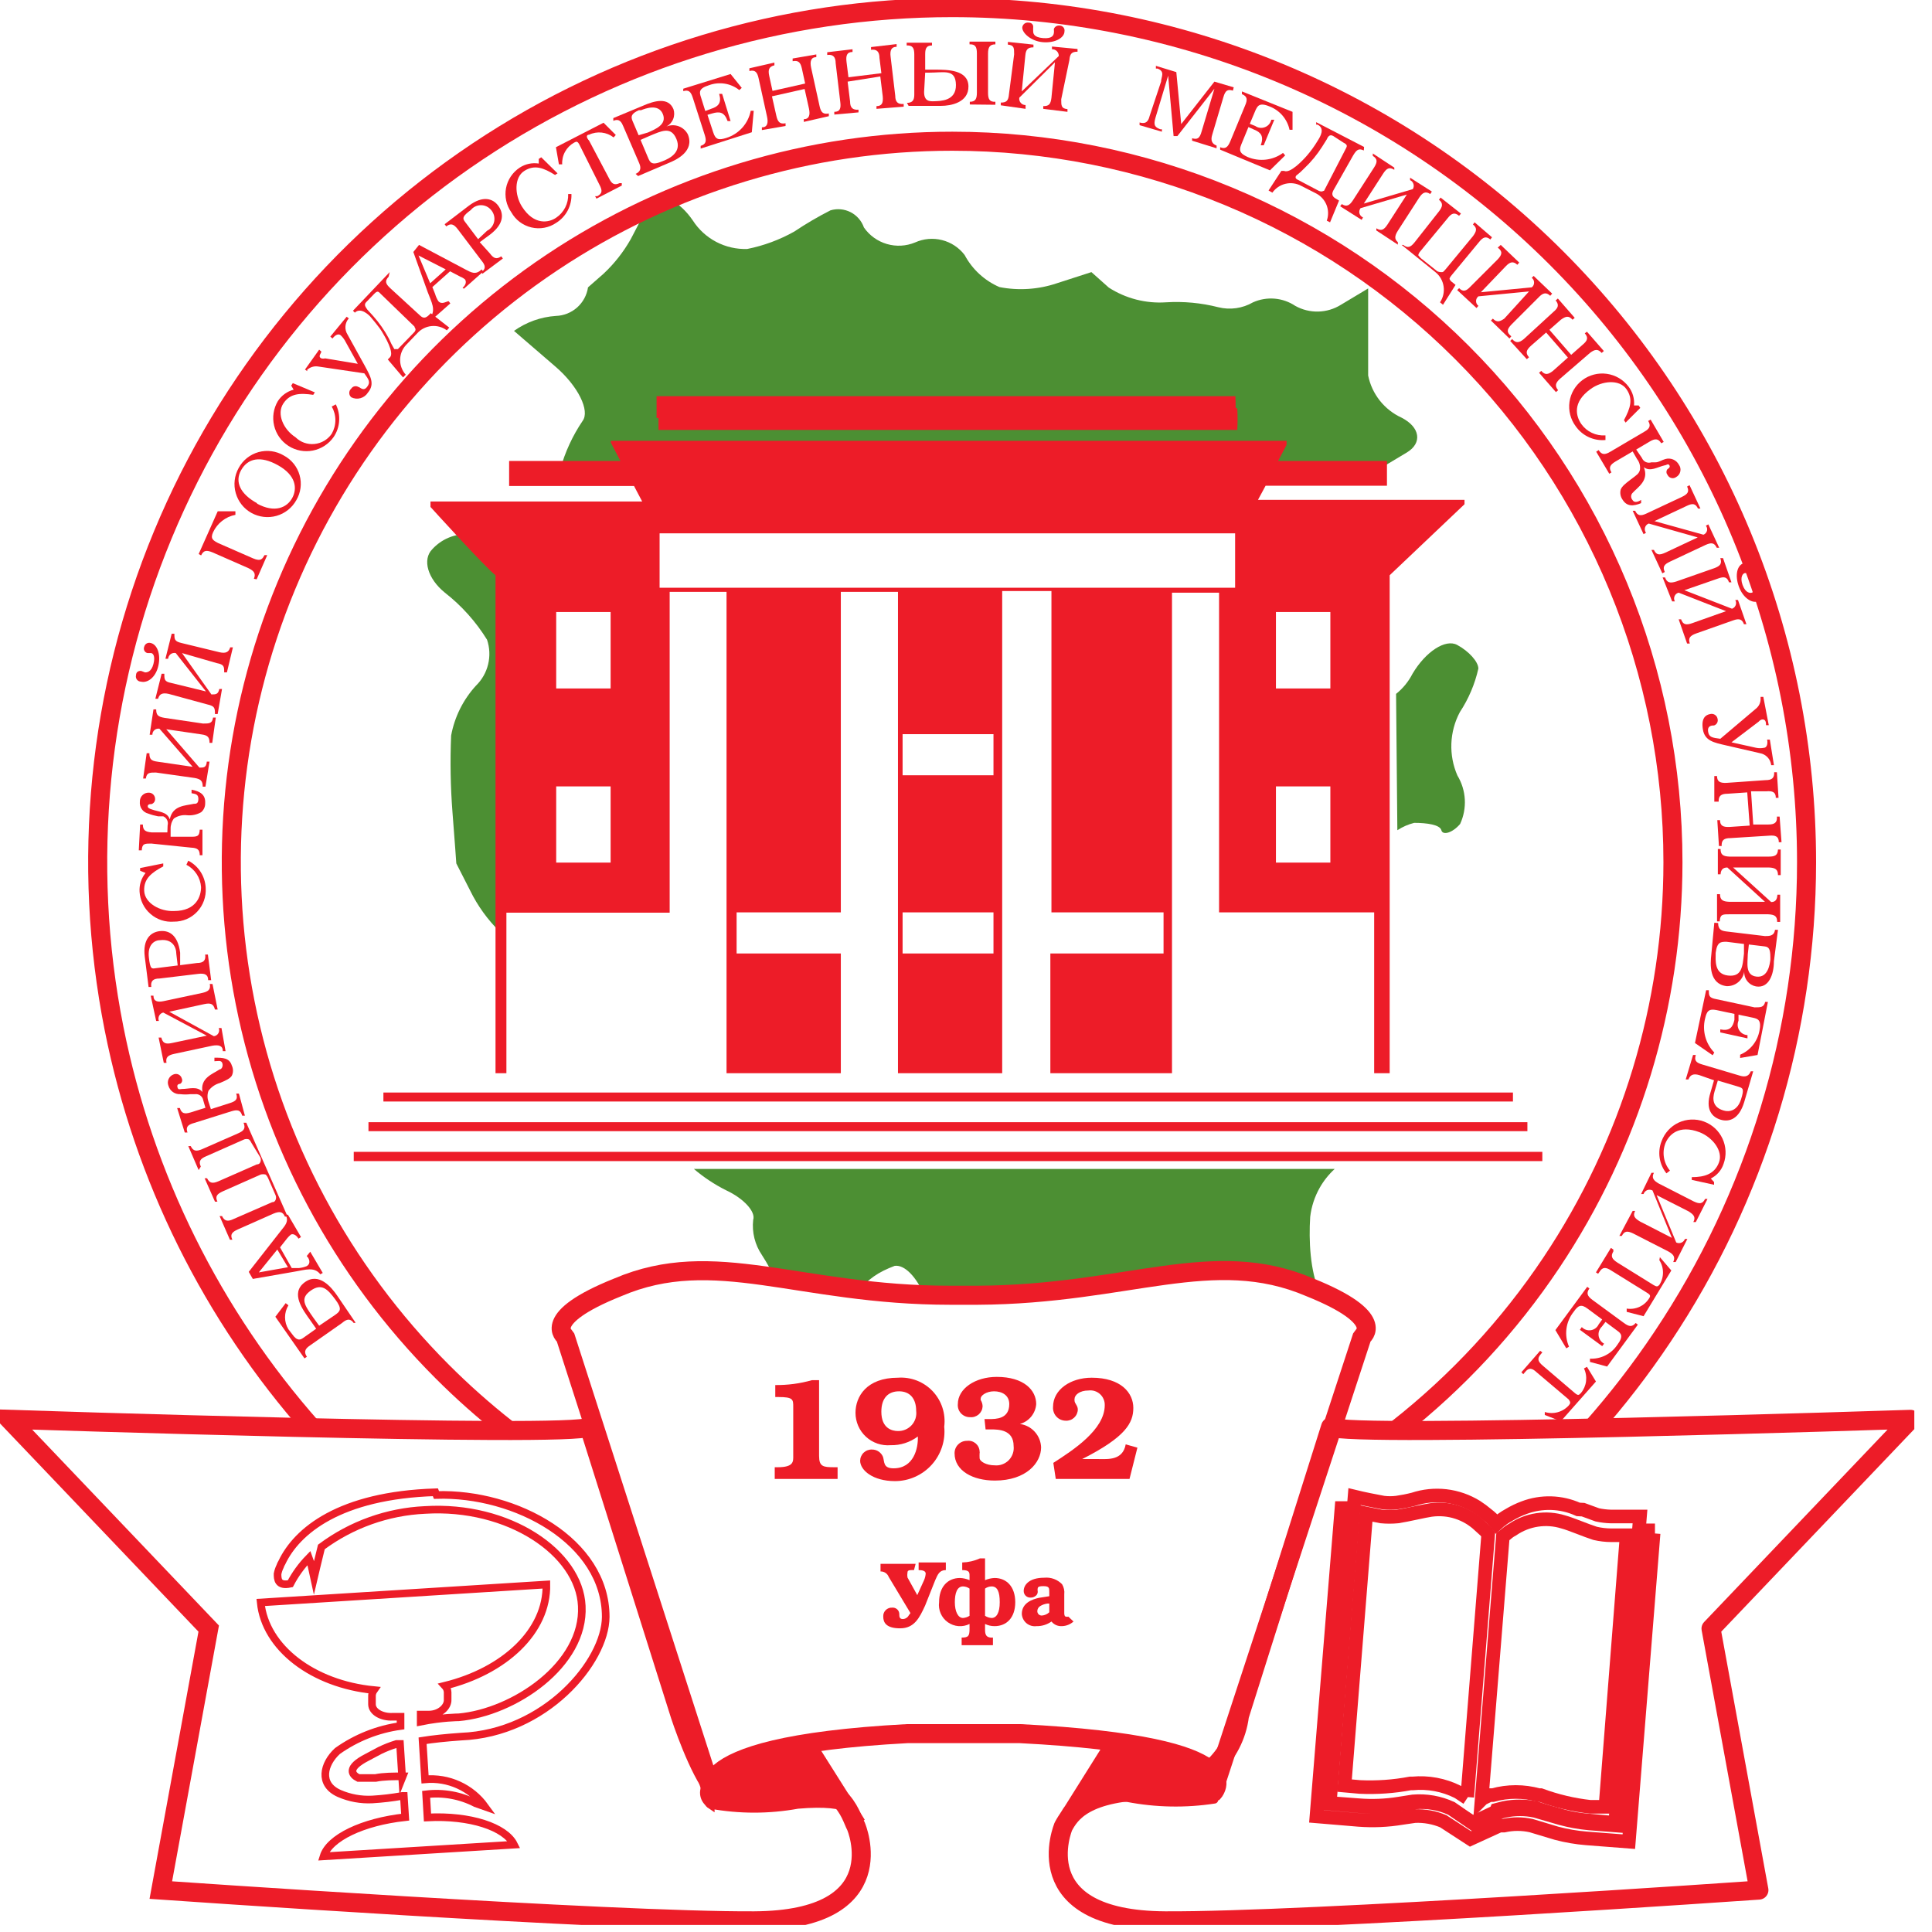 <?xml version="1.0" encoding="UTF-8"?> <svg xmlns="http://www.w3.org/2000/svg" width="71" height="71" viewBox="0 0 71 71" fill="none"><g clip-path="url(#clip0_114_398)"><path d="M33.589 57.7H33.499C33.439 57.7 33.349 57.7 33.349 57.79C33.339 57.849 33.339 57.91 33.349 57.97L33.709 58.62L33.959 58.07C33.992 57.994 34.012 57.913 34.019 57.83C34.019 57.72 33.879 57.7 33.759 57.7V57.42H34.759V57.7C34.519 57.7 34.459 57.87 34.369 58.07L33.999 59C33.789 59.46 33.599 59.84 33.079 59.84C32.559 59.84 32.459 59.62 32.459 59.41C32.456 59.366 32.463 59.322 32.478 59.28C32.494 59.239 32.518 59.201 32.55 59.17C32.581 59.139 32.618 59.115 32.66 59.099C32.701 59.084 32.745 59.077 32.789 59.08C32.822 59.077 32.856 59.081 32.887 59.092C32.919 59.103 32.948 59.12 32.972 59.143C32.997 59.165 33.016 59.193 33.029 59.223C33.043 59.254 33.05 59.287 33.049 59.32C33.049 59.4 33.049 59.5 33.179 59.5C33.225 59.498 33.27 59.484 33.308 59.459C33.347 59.435 33.378 59.401 33.399 59.36L33.459 59.28L32.659 57.95C32.636 57.889 32.595 57.838 32.541 57.802C32.488 57.766 32.424 57.748 32.359 57.75V57.47H33.649L33.589 57.7Z" fill="#ED1C28"></path><path d="M35.34 60.18C35.59 60.18 35.63 60.12 35.63 59.86V59.68C35.504 59.743 35.363 59.77 35.222 59.759C35.081 59.748 34.946 59.698 34.831 59.616C34.715 59.534 34.625 59.422 34.569 59.292C34.512 59.163 34.492 59.02 34.511 58.88C34.511 58.31 34.831 57.99 35.281 57.99C35.401 57.995 35.52 58.023 35.63 58.07V57.92C35.63 57.79 35.63 57.7 35.361 57.7V57.42C35.585 57.414 35.806 57.363 36.011 57.27H36.2V58.07C36.311 58.023 36.43 57.995 36.55 57.99C36.99 57.99 37.31 58.31 37.31 58.88C37.31 59.45 36.99 59.76 36.55 59.76C36.429 59.761 36.309 59.733 36.2 59.68V59.86C36.2 60.02 36.2 60.2 36.49 60.18V60.46H35.34V60.18ZM35.63 58.38C35.56 58.33 35.477 58.302 35.391 58.3C35.17 58.3 35.09 58.55 35.09 58.88C35.09 59.21 35.2 59.46 35.391 59.46C35.476 59.453 35.558 59.426 35.63 59.38V58.38ZM36.2 59.38C36.272 59.427 36.355 59.455 36.441 59.46C36.62 59.46 36.74 59.27 36.74 58.88C36.74 58.49 36.651 58.3 36.441 58.3C36.354 58.301 36.27 58.329 36.2 58.38V59.38Z" fill="#ED1C28"></path><path d="M39.451 59.59C39.333 59.697 39.18 59.757 39.021 59.76C38.949 59.764 38.877 59.75 38.81 59.721C38.744 59.691 38.686 59.646 38.641 59.59C38.48 59.704 38.288 59.764 38.091 59.76C38.025 59.768 37.959 59.763 37.896 59.745C37.832 59.726 37.773 59.695 37.723 59.653C37.672 59.611 37.631 59.558 37.601 59.499C37.572 59.44 37.554 59.376 37.551 59.31C37.551 58.9 37.951 58.77 38.181 58.72L38.561 58.66V58.51C38.561 58.36 38.561 58.29 38.341 58.29C38.121 58.29 38.141 58.35 38.131 58.4V58.45C38.141 58.49 38.137 58.532 38.121 58.57C38.105 58.608 38.077 58.64 38.041 58.66C37.995 58.695 37.938 58.712 37.881 58.71C37.847 58.713 37.812 58.709 37.78 58.697C37.748 58.686 37.719 58.668 37.694 58.644C37.67 58.62 37.65 58.592 37.638 58.56C37.625 58.528 37.619 58.494 37.621 58.46C37.621 58.27 37.791 57.98 38.381 57.98C38.5 57.969 38.621 57.984 38.733 58.026C38.846 58.068 38.947 58.134 39.031 58.22C39.097 58.331 39.126 58.461 39.111 58.59V59.29C39.111 59.29 39.111 59.41 39.171 59.41C39.2 59.42 39.232 59.42 39.261 59.41L39.451 59.59ZM38.561 58.93H38.491C38.399 58.942 38.31 58.972 38.231 59.02C38.199 59.038 38.172 59.065 38.153 59.096C38.134 59.127 38.123 59.163 38.121 59.2C38.119 59.223 38.123 59.246 38.131 59.267C38.139 59.288 38.151 59.307 38.167 59.324C38.183 59.34 38.203 59.352 38.224 59.36C38.245 59.368 38.268 59.372 38.291 59.37C38.392 59.362 38.487 59.319 38.561 59.25V58.93Z" fill="#ED1C28"></path><path d="M46.841 10.975C47.112 10.998 47.373 11.089 47.599 11.24C47.857 11.384 48.149 11.457 48.444 11.45C48.74 11.443 49.028 11.357 49.279 11.2L50.279 10.6V11.74V13.8C50.347 14.137 50.494 14.453 50.708 14.723C50.922 14.992 51.196 15.207 51.509 15.35C52.189 15.7 52.279 16.28 51.699 16.63C51.435 16.789 51.063 17.012 50.661 17.25C50.415 17.396 50.158 17.548 49.909 17.694C49.67 17.834 49.437 17.97 49.229 18.09C48.82 18.358 48.471 18.707 48.204 19.117C47.937 19.527 47.758 19.988 47.679 20.47C47.609 21.32 46.849 21.65 45.999 21.2C45.187 20.805 44.444 20.281 43.799 19.65C43.639 19.455 43.435 19.3 43.204 19.197C42.973 19.095 42.721 19.048 42.469 19.06C42.069 19.14 41.209 19.26 40.549 19.34C40.182 19.419 39.844 19.597 39.571 19.854C39.297 20.111 39.1 20.439 38.999 20.8C38.804 21.516 38.753 22.264 38.849 23C39.199 23.785 39.698 24.495 40.319 25.09C41.069 25.877 41.915 26.566 42.839 27.14C43.148 27.335 43.494 27.465 43.855 27.52C44.217 27.575 44.586 27.554 44.939 27.46C45.483 27.21 46.071 27.071 46.669 27.05C47.232 27.022 47.767 26.795 48.179 26.41C48.418 26.216 48.697 26.077 48.996 26.005C49.296 25.932 49.607 25.927 49.909 25.99C50.323 25.989 50.729 25.873 51.082 25.657C51.16 25.609 51.234 25.556 51.305 25.5C51.556 25.3 51.762 25.048 51.909 24.76C52.389 23.95 53.119 23.47 53.549 23.7C53.979 23.93 54.329 24.32 54.329 24.57C54.201 25.14 53.971 25.682 53.649 26.17C53.459 26.526 53.353 26.921 53.337 27.325C53.322 27.728 53.397 28.13 53.559 28.5C53.72 28.766 53.813 29.067 53.831 29.378C53.848 29.688 53.789 29.998 53.659 30.28C53.379 30.61 53.019 30.71 52.969 30.51C52.919 30.31 52.449 30.24 51.969 30.24C51.749 30.296 51.541 30.387 51.352 30.51C51.283 30.554 51.218 30.603 51.155 30.655C50.918 30.852 50.728 31.1 50.599 31.38C50.402 31.873 50.051 32.291 49.599 32.57C49.319 32.64 48.959 33.29 48.819 33.99C48.679 34.69 48.469 35.72 48.369 36.27C48.291 37.081 48.355 37.901 48.559 38.69C48.785 39.549 49.122 40.376 49.559 41.15C49.732 41.412 49.796 41.732 49.736 42.04C49.676 42.349 49.498 42.622 49.239 42.8C49.173 42.85 49.11 42.903 49.05 42.958C48.831 43.158 48.645 43.391 48.499 43.649C48.312 43.979 48.193 44.343 48.149 44.72C48.094 45.582 48.143 46.714 48.5 47.5C47.373 47.11 46 46 42 47C40.4 47.4 36 47.613 34 47.67C33.67 46.89 33.229 46.47 32.879 46.52C32.288 46.742 31.89 47.003 31.5 47.5L28.491 47C28.345 46.697 28.181 46.403 27.999 46.12C27.742 45.742 27.629 45.284 27.679 44.83C27.779 44.53 27.329 44.04 26.679 43.74C26.255 43.527 25.859 43.264 25.5 42.958C25.199 42.702 24.924 42.414 24.679 42.1C24.249 41.5 23.549 40.41 23.119 39.68C22.681 38.943 22.028 38.357 21.249 38C20.478 37.619 19.878 36.962 19.569 36.16C19.287 35.453 18.88 34.803 18.369 34.24C17.922 33.802 17.554 33.292 17.279 32.73L16.769 31.73C16.769 31.73 16.709 30.86 16.629 29.86C16.556 28.918 16.539 27.973 16.579 27.03C16.705 26.347 17.021 25.713 17.489 25.2C17.71 24.986 17.866 24.713 17.938 24.414C18.011 24.115 17.997 23.802 17.899 23.51C17.489 22.846 16.964 22.26 16.349 21.78C15.719 21.27 15.509 20.56 15.889 20.18C16.056 19.998 16.26 19.854 16.488 19.759C16.716 19.664 16.962 19.62 17.209 19.63C17.608 19.607 17.999 19.524 18.369 19.384V34.24C18.88 34.803 19.287 35.453 19.569 36.16C19.878 36.962 20.478 37.619 21.249 38C22.028 38.357 22.681 38.943 23.119 39.68C23.549 40.41 24.249 41.5 24.679 42.1C24.924 42.414 25.199 42.702 25.5 42.958H49.05C49.11 42.903 49.173 42.85 49.239 42.8C49.498 42.622 49.676 42.349 49.736 42.04C49.796 41.732 49.732 41.412 49.559 41.15C49.122 40.376 48.785 39.549 48.559 38.69C48.355 37.901 48.291 37.081 48.369 36.27C48.469 35.72 48.679 34.69 48.819 33.99C48.959 33.29 49.319 32.64 49.599 32.57C50.051 32.291 50.402 31.873 50.599 31.38C50.728 31.1 50.918 30.852 51.155 30.655C51.218 30.603 51.283 30.554 51.352 30.51L51.305 25.5C51.234 25.556 51.16 25.609 51.082 25.657C50.729 25.873 50.323 25.989 49.909 25.99C49.607 25.927 49.296 25.932 48.996 26.005C48.697 26.077 48.418 26.216 48.179 26.41C47.767 26.795 47.232 27.022 46.669 27.05C46.071 27.071 45.483 27.21 44.939 27.46C44.586 27.554 44.217 27.575 43.855 27.52C43.494 27.465 43.148 27.335 42.839 27.14C41.915 26.566 41.069 25.877 40.319 25.09C39.698 24.495 39.199 23.785 38.849 23C38.753 22.264 38.804 21.516 38.999 20.8C39.1 20.439 39.297 20.111 39.571 19.854C39.844 19.597 40.182 19.419 40.549 19.34C41.209 19.26 42.069 19.14 42.469 19.06C42.721 19.048 42.973 19.095 43.204 19.197C43.435 19.3 43.639 19.455 43.799 19.65C44.444 20.281 45.187 20.805 45.999 21.2C46.849 21.65 47.609 21.32 47.679 20.47C47.758 19.988 47.937 19.527 48.204 19.117C48.471 18.707 48.82 18.358 49.229 18.09C49.437 17.97 49.67 17.834 49.909 17.694C50.158 17.548 50.415 17.396 50.661 17.25H20.589C20.764 16.616 21.041 16.015 21.409 15.47C21.689 15.1 21.249 14.19 20.409 13.47L18.889 12.16C19.341 11.838 19.875 11.647 20.429 11.61C20.718 11.601 20.994 11.491 21.21 11.299C21.425 11.107 21.567 10.846 21.609 10.56L22.179 10.06C22.575 9.69 22.912 9.261 23.179 8.79C23.399 8.36 23.589 8.01 23.589 8.01C23.589 8.01 23.819 7.74 24.089 7.42C24.359 7.1 24.979 7.4 25.459 8.1C25.673 8.433 25.97 8.705 26.32 8.889C26.671 9.073 27.063 9.163 27.459 9.15C28.066 9.029 28.649 8.813 29.189 8.51C29.616 8.224 30.06 7.963 30.519 7.73C30.766 7.656 31.031 7.681 31.26 7.798C31.489 7.916 31.664 8.117 31.749 8.36C31.952 8.653 32.25 8.867 32.592 8.967C32.934 9.067 33.3 9.047 33.629 8.91C33.94 8.77 34.289 8.739 34.619 8.823C34.95 8.906 35.242 9.099 35.449 9.37C35.73 9.897 36.181 10.313 36.729 10.55C37.432 10.687 38.16 10.639 38.839 10.41L40.109 10L40.749 10.57C41.373 10.97 42.109 11.16 42.849 11.11C43.494 11.07 44.142 11.13 44.769 11.29C45.203 11.399 45.662 11.334 46.049 11.11C46.297 10.999 46.57 10.953 46.841 10.975Z" fill="#4C8F33"></path><path d="M12.999 48.62C12.849 48.41 12.699 48.51 12.569 48.62L11.399 49.44C11.269 49.53 11.129 49.64 11.279 49.86L11.189 49.92L10.119 48.39L10.499 47.89L10.599 47.97C10.518 48.102 10.475 48.255 10.475 48.41C10.475 48.566 10.518 48.718 10.599 48.85L10.729 49.02C10.929 49.31 11.049 49.23 11.139 49.17L11.619 48.83L11.409 48.53C11.139 48.15 10.659 47.53 11.189 47.13C11.719 46.73 12.189 47.32 12.389 47.61L13.069 48.61L12.999 48.62ZM12.319 48.32C12.499 48.19 12.589 48.11 12.319 47.75C12.049 47.39 11.829 47.14 11.419 47.43C11.009 47.72 11.199 47.97 11.519 48.43L11.729 48.72L12.319 48.32Z" fill="#ED1C28"></path><path d="M10.331 45.22C10.481 45.03 10.631 44.88 10.491 44.64H10.581L11.061 45.46L10.971 45.52C10.861 45.35 10.751 45.34 10.691 45.37C10.639 45.412 10.592 45.459 10.551 45.51L10.291 45.84L10.721 46.6H10.991C11.087 46.59 11.181 46.567 11.271 46.53C11.441 46.43 11.361 46.24 11.271 46.16L11.401 46L11.861 46.78L11.771 46.83C11.551 46.54 11.211 46.67 10.841 46.73L9.291 47L9.141 46.74L10.331 45.22ZM10.581 46.57L10.191 45.92L9.511 46.76L10.581 46.57Z" fill="#ED1C28"></path><path d="M6.92 42.12H7.01C7.1 42.31 7.22 42.32 7.43 42.23L8.75 41.65C8.95 41.56 9.04 41.48 8.95 41.26H9.05L10.57 44.71H10.47C10.39 44.52 10.27 44.51 10.05 44.6L8.74 45.18C8.52 45.28 8.45 45.37 8.54 45.56H8.45L8.07 44.69H8.16C8.25 44.88 8.37 44.9 8.58 44.8L10 44.18C10.1 44.18 10.12 44.11 10.13 44.09C10.15 44.039 10.15 43.981 10.13 43.93L9.85 43.29C9.85 43.29 9.8 43.18 9.75 43.16C9.697 43.149 9.643 43.149 9.59 43.16L8.19 43.78C7.97 43.88 7.9 43.97 7.99 44.16H7.9L7.52 43.3H7.61C7.7 43.49 7.82 43.5 8.03 43.41L9.44 42.79C9.54 42.79 9.56 42.72 9.57 42.7C9.59 42.649 9.59 42.592 9.57 42.54L9.24 42C9.24 42 9.19 41.89 9.14 41.87C9.088 41.854 9.032 41.854 8.98 41.87L7.58 42.49C7.36 42.58 7.29 42.68 7.38 42.87L7.3 43L6.92 42.12Z" fill="#ED1C28"></path><path d="M7.47 40.44C7.46 40.37 7.423 40.307 7.367 40.264C7.31 40.221 7.24 40.202 7.17 40.21H7C6.877 40.225 6.752 40.225 6.63 40.21C6.532 40.216 6.435 40.189 6.355 40.133C6.275 40.076 6.217 39.994 6.19 39.9C6.174 39.859 6.167 39.816 6.168 39.773C6.17 39.729 6.18 39.686 6.199 39.647C6.218 39.608 6.244 39.573 6.277 39.544C6.31 39.515 6.348 39.493 6.39 39.48C6.418 39.469 6.449 39.465 6.48 39.467C6.511 39.468 6.541 39.477 6.568 39.491C6.595 39.505 6.619 39.525 6.638 39.549C6.658 39.573 6.672 39.6 6.68 39.63C6.697 39.665 6.701 39.705 6.69 39.742C6.679 39.78 6.654 39.811 6.62 39.83C6.62 39.83 6.49 39.83 6.52 39.95C6.55 40.07 6.61 40.02 6.68 40.02C6.95 40.02 7.25 39.9 7.44 40.13C7.35 39.61 7.82 39.47 8.07 39.3C8.14 39.3 8.21 39.19 8.17 39.07C8.13 38.95 8 39 7.88 39V38.87C8.19 38.87 8.43 38.87 8.52 39.16C8.548 39.218 8.562 39.281 8.562 39.345C8.562 39.409 8.548 39.472 8.52 39.53C8.46 39.63 8.32 39.7 8.08 39.8C7.91 39.846 7.762 39.948 7.66 40.09C7.615 40.216 7.615 40.354 7.66 40.48L7.75 40.76L8.44 40.54C8.67 40.47 8.75 40.39 8.68 40.19H8.78L9 41H8.9C8.84 40.79 8.73 40.77 8.5 40.84L7.13 41.27C6.9 41.33 6.82 41.42 6.89 41.62H6.79L6.51 40.72H6.61C6.67 40.92 6.78 40.95 7.01 40.88L7.55 40.71L7.47 40.44Z" fill="#ED1C28"></path><path d="M8.289 38.63H8.189C8.189 38.42 8.029 38.39 7.799 38.43L6.399 38.73C6.169 38.78 6.079 38.86 6.119 39.06H6.019L5.829 38.13H5.929C5.979 38.34 6.089 38.38 6.319 38.33L7.599 38.06L5.999 37.21C5.967 37.218 5.937 37.232 5.911 37.252C5.884 37.273 5.863 37.299 5.848 37.328C5.833 37.358 5.824 37.39 5.823 37.423C5.821 37.456 5.827 37.489 5.839 37.52H5.739L5.539 36.59H5.639C5.639 36.8 5.789 36.84 6.019 36.79L7.429 36.49C7.659 36.44 7.749 36.36 7.709 36.16H7.809L7.999 37.1H7.899C7.849 36.89 7.739 36.85 7.509 36.9L6.219 37.18L7.859 38.08C7.893 38.076 7.925 38.065 7.954 38.046C7.982 38.028 8.006 38.004 8.023 37.974C8.041 37.945 8.051 37.913 8.054 37.879C8.057 37.845 8.052 37.811 8.039 37.78H8.139L8.289 38.63Z" fill="#ED1C28"></path><path d="M7.24 35.39C7.48 35.39 7.57 35.29 7.54 35.08H7.64L7.76 36.02H7.65C7.65 35.81 7.52 35.76 7.28 35.79L5.86 35.96C5.62 35.96 5.53 36.06 5.56 36.27H5.46L5.32 35.16C5.24 34.51 5.54 34.26 5.86 34.22C6.18 34.18 6.53 34.32 6.62 35.01V35.47L7.24 35.39ZM6.48 35.06C6.48 34.79 6.32 34.5 5.89 34.55C5.67 34.55 5.42 34.72 5.47 35.18C5.52 35.64 5.58 35.6 5.73 35.58L6.53 35.48L6.48 35.06Z" fill="#ED1C28"></path><path d="M5.999 31.73V31.84C5.569 32.07 5.279 32.29 5.299 32.74C5.319 33.19 5.879 33.5 6.389 33.48C7.229 33.48 7.389 32.92 7.389 32.6C7.377 32.428 7.321 32.263 7.226 32.119C7.132 31.976 7.002 31.859 6.849 31.78L6.919 31.63C7.104 31.725 7.261 31.868 7.374 32.044C7.486 32.219 7.55 32.422 7.559 32.63C7.57 32.79 7.548 32.95 7.494 33.101C7.44 33.252 7.355 33.39 7.245 33.506C7.135 33.623 7.003 33.715 6.855 33.778C6.708 33.84 6.549 33.872 6.389 33.87C6.234 33.882 6.077 33.864 5.929 33.815C5.782 33.766 5.645 33.688 5.528 33.585C5.41 33.483 5.314 33.358 5.246 33.218C5.178 33.078 5.138 32.926 5.129 32.77C5.113 32.521 5.192 32.275 5.349 32.08L5.149 32V31.9L5.999 31.73Z" fill="#ED1C28"></path><path d="M6.16 30.33C6.177 30.265 6.171 30.196 6.141 30.135C6.112 30.075 6.062 30.027 6 30H5.81C5.687 29.977 5.566 29.944 5.45 29.9C5.354 29.876 5.269 29.819 5.212 29.738C5.155 29.657 5.13 29.558 5.14 29.46C5.138 29.416 5.146 29.373 5.162 29.332C5.178 29.291 5.202 29.255 5.233 29.224C5.264 29.193 5.301 29.168 5.342 29.152C5.382 29.136 5.426 29.129 5.47 29.13C5.501 29.13 5.531 29.136 5.56 29.148C5.589 29.161 5.614 29.178 5.636 29.201C5.657 29.223 5.674 29.25 5.685 29.279C5.696 29.308 5.701 29.339 5.7 29.37C5.7 29.41 5.687 29.449 5.664 29.481C5.64 29.513 5.607 29.537 5.57 29.55C5.52 29.55 5.44 29.55 5.43 29.62C5.42 29.69 5.5 29.72 5.56 29.74C5.82 29.84 6.14 29.82 6.24 30.11C6.34 29.59 6.82 29.61 7.12 29.54C7.2 29.54 7.29 29.54 7.29 29.36C7.29 29.18 7.18 29.18 7.04 29.15V29.02C7.35 29.08 7.56 29.2 7.54 29.52C7.542 29.583 7.529 29.645 7.503 29.703C7.477 29.76 7.438 29.81 7.39 29.85C7.235 29.938 7.057 29.976 6.88 29.96C6.707 29.939 6.533 29.981 6.39 30.08C6.308 30.19 6.266 30.323 6.27 30.46V30.75H6.99C7.23 30.75 7.33 30.75 7.34 30.49H7.44V31.43H7.34C7.34 31.22 7.25 31.16 7.02 31.15L5.56 31C5.32 31 5.22 31 5.21 31.25H5.1L5.15 30.3H5.25C5.25 30.51 5.34 30.57 5.57 30.59H6.15L6.16 30.33Z" fill="#ED1C28"></path><path d="M7.55 28.91H7.45C7.45 28.7 7.38 28.63 7.15 28.59L5.73 28.39C5.5 28.39 5.39 28.39 5.36 28.61H5.26L5.39 27.68H5.49C5.49 27.89 5.55 27.96 5.78 27.99L7.08 28.18L5.86 26.78C5.828 26.774 5.795 26.775 5.763 26.784C5.732 26.792 5.703 26.807 5.678 26.828C5.653 26.849 5.633 26.876 5.619 26.905C5.606 26.935 5.599 26.968 5.6 27H5.5L5.64 26.07H5.74C5.74 26.27 5.8 26.34 6.04 26.38L7.46 26.59C7.69 26.59 7.8 26.59 7.83 26.37H7.93L7.8 27.3H7.7C7.7 27.1 7.64 27.02 7.41 26.99L6.11 26.8L7.33 28.21C7.49 28.21 7.58 28.21 7.6 27.99H7.7L7.55 28.91Z" fill="#ED1C28"></path><path d="M5.179 25.05C5.15 25.049 5.122 25.042 5.096 25.029C5.07 25.016 5.048 24.997 5.03 24.974C5.013 24.951 5.001 24.924 4.996 24.896C4.99 24.867 4.991 24.838 4.999 24.81C4.999 24.68 5.119 24.64 5.199 24.66L5.329 24.71C5.389 24.71 5.559 24.71 5.639 24.4C5.719 24.09 5.609 24 5.549 24H5.419C5.395 23.995 5.372 23.984 5.353 23.969C5.333 23.954 5.317 23.935 5.306 23.913C5.294 23.891 5.288 23.867 5.287 23.842C5.285 23.817 5.29 23.793 5.299 23.77C5.305 23.745 5.316 23.721 5.331 23.7C5.346 23.679 5.366 23.661 5.388 23.648C5.411 23.635 5.436 23.626 5.462 23.623C5.488 23.62 5.514 23.622 5.539 23.63C5.769 23.68 5.919 24.03 5.819 24.47C5.719 24.91 5.409 25.11 5.179 25.05ZM7.999 26.24H7.899C7.899 26.03 7.899 25.95 7.629 25.89L6.199 25.5C5.969 25.45 5.859 25.5 5.809 25.68H5.709L5.939 24.76H6.039C6.039 24.97 6.039 25.05 6.299 25.1L7.569 25.41L6.459 24C6.426 23.993 6.393 23.993 6.36 24C6.328 24.006 6.297 24.02 6.27 24.04C6.244 24.06 6.222 24.086 6.206 24.115C6.19 24.145 6.181 24.177 6.179 24.21H6.079L6.309 23.29H6.409C6.409 23.49 6.409 23.57 6.669 23.63L8.069 23.97C8.289 24.02 8.409 23.97 8.459 23.79H8.559L8.339 24.71H8.239C8.239 24.5 8.239 24.42 7.969 24.37L6.689 24L7.769 25.52C7.929 25.52 8.019 25.52 8.059 25.32H8.159L7.999 26.24Z" fill="#ED1C28"></path><path d="M9.331 21.27C9.411 21.07 9.331 20.98 9.131 20.88L7.811 20.3C7.591 20.21 7.481 20.22 7.391 20.41L7.301 20.36L8.001 18.79H8.651V18.92C8.473 18.954 8.306 19.03 8.164 19.141C8.021 19.252 7.907 19.396 7.831 19.56C7.721 19.8 7.831 19.86 8.021 19.96L9.301 20.52C9.601 20.65 9.651 20.52 9.721 20.4H9.821L9.431 21.29L9.331 21.27Z" fill="#ED1C28"></path><path d="M10.43 16.74C10.571 16.815 10.694 16.918 10.794 17.042C10.894 17.166 10.967 17.309 11.01 17.462C11.053 17.615 11.065 17.775 11.044 17.933C11.023 18.091 10.971 18.243 10.89 18.38C10.734 18.661 10.472 18.869 10.163 18.957C9.853 19.045 9.521 19.006 9.24 18.85C8.959 18.694 8.752 18.432 8.664 18.122C8.575 17.813 8.614 17.481 8.77 17.2C8.846 17.058 8.95 16.933 9.076 16.832C9.202 16.732 9.347 16.657 9.502 16.614C9.657 16.572 9.819 16.56 9.979 16.582C10.139 16.604 10.292 16.657 10.43 16.74ZM9.43 18.5C10.1 18.87 10.55 18.65 10.74 18.3C10.93 17.95 10.88 17.47 10.22 17.1C9.56 16.73 9.1 16.85 8.86 17.28C8.62 17.71 8.83 18.16 9.46 18.5H9.43Z" fill="#ED1C28"></path><path d="M11.571 14.42L11.511 14.51C11.031 14.44 10.661 14.45 10.411 14.83C10.161 15.21 10.411 15.78 10.861 16.07C10.952 16.16 11.061 16.228 11.181 16.271C11.301 16.313 11.429 16.329 11.556 16.316C11.683 16.304 11.806 16.264 11.915 16.199C12.025 16.134 12.119 16.046 12.191 15.94C12.278 15.788 12.325 15.616 12.325 15.44C12.325 15.264 12.278 15.092 12.191 14.94L12.341 14.86C12.435 15.049 12.478 15.26 12.463 15.471C12.45 15.682 12.38 15.885 12.261 16.06C12.08 16.319 11.806 16.497 11.496 16.558C11.187 16.619 10.866 16.557 10.601 16.387C10.335 16.216 10.146 15.949 10.074 15.642C10.001 15.335 10.05 15.012 10.211 14.74C10.346 14.533 10.552 14.384 10.791 14.32L10.701 14.17L10.761 14.08L11.571 14.42Z" fill="#ED1C28"></path><path d="M11.729 12.85L11.809 12.92C11.809 12.98 11.669 13.1 11.809 13.17C11.855 13.182 11.903 13.182 11.949 13.17L13.149 13.37L12.699 12.56C12.654 12.47 12.593 12.389 12.519 12.32C12.459 12.27 12.349 12.27 12.219 12.44L12.139 12.37L12.739 11.64L12.819 11.7C12.747 11.78 12.704 11.88 12.695 11.987C12.686 12.093 12.712 12.2 12.769 12.29L13.399 13.43C13.609 13.82 13.789 14.11 13.519 14.43C13.457 14.529 13.36 14.602 13.247 14.633C13.134 14.665 13.014 14.653 12.909 14.6C12.886 14.58 12.867 14.556 12.854 14.528C12.842 14.501 12.835 14.471 12.835 14.44C12.835 14.41 12.842 14.38 12.854 14.352C12.867 14.324 12.886 14.3 12.909 14.28C12.936 14.238 12.978 14.208 13.027 14.197C13.075 14.186 13.127 14.194 13.169 14.22C13.229 14.22 13.349 14.4 13.489 14.22C13.629 14.04 13.549 13.95 13.389 13.72L11.699 13.47C11.626 13.457 11.551 13.461 11.48 13.482C11.409 13.503 11.343 13.54 11.289 13.59V13.64L11.209 13.58L11.729 12.85Z" fill="#ED1C28"></path><path d="M14.281 10.17C14.131 10.33 14.171 10.43 14.341 10.59L15.431 11.59C15.561 11.72 15.651 11.68 15.751 11.59L15.831 11.51L16.511 12.04L16.421 12.14C16.26 12.02 16.061 11.964 15.861 11.983C15.662 12.001 15.476 12.093 15.341 12.24L14.911 12.69C14.778 12.838 14.704 13.031 14.704 13.23C14.704 13.429 14.778 13.621 14.911 13.77L14.811 13.87L14.251 13.21L14.331 13.13C14.501 12.96 14.141 12.36 14.031 12.18C13.921 12 13.661 11.7 13.621 11.65C13.581 11.6 13.261 11.27 13.041 11.49L12.971 11.42L14.321 10L14.281 10.17ZM13.451 11.11C13.361 11.21 13.451 11.3 13.501 11.38L13.711 11.61C13.936 11.863 14.131 12.141 14.291 12.44C14.348 12.575 14.415 12.705 14.491 12.83C14.491 12.83 14.571 12.83 14.621 12.83L15.231 12.2C15.321 12.09 15.231 12.05 15.231 12L14.001 10.81C13.911 10.72 13.881 10.66 13.741 10.81L13.451 11.11Z" fill="#ED1C28"></path><path d="M17.099 9.9C17.309 10.01 17.48 10.12 17.7 9.9L17.759 9.98L17.049 10.61L17 10.58C17.149 10.44 17.13 10.33 17.09 10.27C17.039 10.227 16.982 10.193 16.919 10.17L16.54 9.97L15.889 10.55L15.989 10.8C16.016 10.895 16.056 10.986 16.11 11.07C16.239 11.21 16.41 11.07 16.489 11.07L16.549 11.15L15.87 11.75L15.8 11.68C16.04 11.4 15.85 11.09 15.72 10.74L15.19 9.26L15.399 9L17.099 9.9ZM15.809 10.41L16.38 9.9L15.38 9.39L15.809 10.41Z" fill="#ED1C28"></path><path d="M18 9.31C18.14 9.5 18.25 9.54 18.42 9.42L18.48 9.5L17.73 10.06L17.69 10C17.86 9.88 17.85 9.76 17.69 9.57L16.82 8.42C16.68 8.24 16.57 8.19 16.4 8.32L16.34 8.24L17.23 7.56C17.75 7.17 18.12 7.3 18.31 7.56C18.5 7.82 18.56 8.2 18.01 8.62L17.63 8.9L18 9.31ZM17.9 8.48C17.967 8.447 18.025 8.398 18.07 8.339C18.116 8.279 18.147 8.21 18.161 8.137C18.176 8.064 18.173 7.988 18.154 7.916C18.134 7.843 18.099 7.776 18.05 7.72C18.005 7.664 17.948 7.618 17.883 7.587C17.818 7.556 17.747 7.54 17.675 7.54C17.603 7.54 17.532 7.556 17.467 7.587C17.402 7.618 17.345 7.664 17.3 7.72C17 7.94 16.99 8.02 17.08 8.14L17.57 8.79L17.9 8.48Z" fill="#ED1C28"></path><path d="M20.489 6.37L20.399 6.43C19.98 6.17 19.649 6.04 19.27 6.28C18.89 6.52 18.91 7.16 19.18 7.59C19.63 8.3 20.18 8.18 20.439 8C20.581 7.905 20.696 7.775 20.773 7.622C20.85 7.47 20.887 7.301 20.88 7.13H21C21.008 7.34 20.961 7.549 20.863 7.736C20.764 7.922 20.618 8.079 20.439 8.19C20.308 8.28 20.159 8.341 20.002 8.37C19.845 8.399 19.684 8.395 19.529 8.358C19.373 8.321 19.228 8.253 19.1 8.157C18.973 8.061 18.867 7.939 18.79 7.8C18.7 7.673 18.636 7.529 18.603 7.377C18.57 7.225 18.567 7.067 18.596 6.914C18.625 6.761 18.685 6.616 18.771 6.486C18.858 6.356 18.969 6.246 19.099 6.16C19.306 6.025 19.556 5.972 19.799 6.01V5.84L19.89 5.78L20.489 6.37Z" fill="#ED1C28"></path><path d="M22.18 4.51L22.63 4.96L22.55 5.05C22.424 4.951 22.273 4.89 22.114 4.872C21.955 4.854 21.794 4.881 21.65 4.95C21.55 4.95 21.53 5.04 21.65 5.17L22.38 6.55C22.48 6.76 22.58 6.82 22.77 6.73H22.85V6.82L21.92 7.3L21.87 7.21H21.95C22.14 7.11 22.14 7 22.03 6.79L21.3 5.33C21.23 5.19 21.19 5.19 21.1 5.24C20.959 5.319 20.843 5.435 20.765 5.577C20.687 5.718 20.651 5.879 20.66 6.04H20.54L20.43 5.41L22.18 4.51Z" fill="#ED1C28"></path><path d="M23.359 6.39C23.599 6.28 23.539 6.11 23.479 5.97L22.909 4.65C22.849 4.51 22.779 4.34 22.539 4.44V4.34L23.619 3.89C24.049 3.7 24.559 3.56 24.749 4.01C24.789 4.13 24.785 4.261 24.738 4.378C24.69 4.496 24.602 4.592 24.489 4.65C24.633 4.59 24.794 4.587 24.941 4.64C25.087 4.694 25.208 4.801 25.279 4.94C25.529 5.55 24.879 5.87 24.549 6L23.449 6.47L23.359 6.39ZM23.809 4.87C24.079 4.75 24.519 4.58 24.359 4.19C24.199 3.8 23.709 3.99 23.559 4.05H23.479C23.179 4.18 23.189 4.3 23.239 4.43L23.469 4.97L23.809 4.87ZM23.809 5.78C23.889 5.97 23.939 6.1 24.359 5.92C24.619 5.82 25.059 5.59 24.859 5.11C24.659 4.63 24.319 4.81 23.859 5L23.539 5.14L23.809 5.78Z" fill="#ED1C28"></path><path d="M26.849 2.72L27.259 3.23L27.169 3.31C27.015 3.187 26.832 3.107 26.638 3.075C26.444 3.044 26.244 3.062 26.059 3.13C25.669 3.25 25.699 3.39 25.759 3.57L25.919 4.08L26.129 4C26.389 3.92 26.529 3.79 26.429 3.45H26.539L26.849 4.45H26.739C26.619 4.11 26.439 4.09 26.169 4.17L25.999 4.22L26.209 4.86C26.299 5.15 26.429 5.15 26.689 5.07C26.916 5 27.119 4.87 27.278 4.694C27.436 4.518 27.544 4.302 27.589 4.07H27.699L27.629 4.86L25.749 5.46V5.36C25.949 5.3 25.969 5.18 25.899 4.96L25.459 3.59C25.389 3.37 25.309 3.29 25.109 3.35V3.26L26.849 2.72Z" fill="#ED1C28"></path><path d="M27.999 4.78V4.68C28.199 4.68 28.239 4.52 28.189 4.29L27.879 2.88C27.829 2.65 27.749 2.56 27.539 2.61V2.51L28.459 2.3V2.4C28.259 2.45 28.219 2.56 28.269 2.79L28.389 3.34L29.589 3.07L29.469 2.52C29.419 2.29 29.339 2.21 29.129 2.25V2.15L29.999 2V2.1C29.799 2.1 29.759 2.26 29.809 2.49L30.119 3.9C30.169 4.13 30.249 4.21 30.459 4.17V4.27L29.539 4.48V4.38C29.739 4.38 29.779 4.22 29.729 3.99L29.569 3.27L28.369 3.54L28.529 4.25C28.579 4.48 28.659 4.57 28.869 4.53V4.63L27.999 4.78Z" fill="#ED1C28"></path><path d="M30.66 4.21V4.11C30.87 4.11 30.91 3.98 30.88 3.75L30.71 2.32C30.71 2.09 30.61 1.99 30.4 2.02V1.92L31.33 1.81V1.91C31.12 1.91 31.08 2.05 31.11 2.28L31.18 2.84L32.39 2.69L32.32 2.13C32.32 1.9 32.22 1.8 32.01 1.83V1.73L32.95 1.62V1.72C32.75 1.72 32.7 1.86 32.73 2.09L32.9 3.52C32.9 3.75 33 3.84 33.21 3.82V3.92L32.21 4V3.9C32.42 3.9 32.46 3.77 32.44 3.54L32.35 2.81L31.15 3L31.24 3.73C31.24 3.96 31.34 4.05 31.55 4.03V4.13L30.66 4.21Z" fill="#ED1C28"></path><path d="M33.33 3.78C33.6 3.78 33.6 3.59 33.6 3.44V2C33.6 1.77 33.54 1.66 33.32 1.67V1.57H34.25V1.67C34.02 1.67 34 1.82 34 2.01V2.56H34.36C34.81 2.56 35.58 2.56 35.59 3.17C35.6 3.78 34.92 3.89 34.59 3.89H33.39L33.33 3.78ZM33.96 3.38C33.96 3.72 34.15 3.73 34.35 3.72C34.55 3.71 35.14 3.72 35.13 3.12C35.12 2.52 34.7 2.67 34.13 2.67H34L33.96 3.38ZM35.64 3.84V3.74C35.85 3.74 35.9 3.63 35.9 3.4V1.96C35.9 1.72 35.84 1.62 35.63 1.63V1.53H36.58V1.63C36.37 1.63 36.31 1.74 36.31 1.97V3.41C36.31 3.65 36.37 3.75 36.58 3.74V3.85L35.64 3.84Z" fill="#ED1C28"></path><path d="M36.779 3.87V3.77C36.989 3.77 37.059 3.7 37.079 3.46L37.269 2C37.269 1.76 37.269 1.66 37.039 1.64V1.54L37.979 1.64V1.74C37.769 1.74 37.699 1.82 37.679 2.05L37.549 3.36L38.909 2.06C38.911 2.027 38.905 1.994 38.893 1.963C38.881 1.932 38.863 1.904 38.839 1.88C38.816 1.857 38.788 1.838 38.757 1.826C38.726 1.814 38.693 1.809 38.659 1.81V1.71L39.599 1.8V1.9C39.389 1.9 39.319 1.97 39.299 2.21L38.999 3.65C38.999 3.88 38.999 3.99 39.229 4.01V4.11L38.339 4V3.9C38.549 3.9 38.609 3.83 38.639 3.6L38.769 2.29L37.459 3.59C37.453 3.623 37.455 3.658 37.464 3.69C37.473 3.723 37.489 3.753 37.511 3.779C37.533 3.805 37.56 3.826 37.591 3.84C37.622 3.854 37.655 3.861 37.689 3.86V4L36.779 3.87ZM37.569 1C37.577 0.949 37.604 0.902 37.645 0.871C37.686 0.839 37.738 0.824 37.789 0.83C37.929 0.83 37.979 0.92 37.969 1.01C37.966 1.053 37.966 1.097 37.969 1.14C37.969 1.21 37.969 1.37 38.329 1.4C38.689 1.43 38.719 1.28 38.729 1.21C38.739 1.14 38.729 1.13 38.729 1.08C38.729 1.03 38.809 0.92 38.949 0.94C38.975 0.941 39 0.948 39.023 0.959C39.045 0.971 39.066 0.987 39.082 1.007C39.098 1.027 39.109 1.05 39.116 1.074C39.122 1.099 39.124 1.125 39.119 1.15C39.119 1.39 38.769 1.59 38.319 1.55C37.869 1.51 37.549 1.19 37.569 1Z" fill="#ED1C28"></path><path d="M45.309 3.33C45.109 3.27 45.029 3.33 44.959 3.57L44.549 4.95C44.479 5.17 44.549 5.29 44.709 5.35V5.45L43.809 5.17V5.08C44.009 5.14 44.089 5.08 44.159 4.83L44.629 3.26L43.269 5H43.129L42.929 2.78L42.459 4.34C42.379 4.62 42.459 4.68 42.639 4.75H42.699V4.84L41.879 4.6V4.5C42.149 4.58 42.209 4.41 42.249 4.26L42.669 3C42.669 2.83 42.829 2.63 42.539 2.52H42.479V2.42L43.229 2.65L43.409 4.56L44.629 3L45.339 3.21L45.309 3.33Z" fill="#ED1C28"></path><path d="M47.5 4.11V4.77H47.39C47.349 4.576 47.259 4.396 47.13 4.245C47.001 4.095 46.836 3.98 46.65 3.91C46.27 3.75 46.21 3.91 46.14 4.05L45.93 4.55L46.13 4.63C46.181 4.666 46.24 4.689 46.303 4.697C46.365 4.704 46.428 4.696 46.486 4.673C46.545 4.651 46.597 4.614 46.638 4.566C46.678 4.518 46.706 4.461 46.72 4.4H46.83L46.44 5.34H46.33C46.46 5 46.33 4.86 46.08 4.76L45.88 4.67L45.62 5.3C45.5 5.58 45.62 5.66 45.85 5.77C46.061 5.859 46.292 5.892 46.52 5.866C46.747 5.84 46.965 5.755 47.15 5.62L47.23 5.71L46.67 6.26L44.84 5.5V5.41C45.03 5.49 45.12 5.41 45.21 5.2L45.76 3.87C45.85 3.66 45.84 3.54 45.64 3.46V3.36L47.5 4.11Z" fill="#ED1C28"></path><path d="M50.119 5.53C49.919 5.43 49.839 5.53 49.729 5.71L48.999 7C48.909 7.17 48.999 7.25 49.109 7.31L49.209 7.37L48.879 8.17L48.759 8.11C48.825 7.924 48.822 7.721 48.751 7.537C48.679 7.354 48.544 7.202 48.369 7.11L47.819 6.83C47.642 6.735 47.437 6.708 47.242 6.754C47.046 6.8 46.875 6.916 46.759 7.08L46.619 7L47.089 6.28H47.189C47.409 6.39 47.879 5.89 48.019 5.73C48.169 5.559 48.302 5.375 48.419 5.18C48.529 5.01 48.699 4.72 48.419 4.58H48.369V4.49L50.129 5.4L50.119 5.53ZM48.999 5C48.879 4.93 48.809 5 48.759 5.12L48.589 5.39C48.406 5.679 48.187 5.944 47.939 6.18C47.719 6.41 47.639 6.43 47.619 6.48C47.599 6.53 47.619 6.57 47.679 6.6L48.459 7.01C48.589 7.07 48.619 7.01 48.659 7.01L49.439 5.5C49.499 5.38 49.549 5.33 49.369 5.24L48.999 5Z" fill="#ED1C28"></path><path d="M49.25 7.58L49.31 7.5C49.48 7.61 49.59 7.56 49.72 7.36L50.5 6.15C50.62 5.96 50.63 5.84 50.45 5.73V5.64L51.24 6.16V6.24C51.06 6.13 50.96 6.18 50.83 6.38L50.12 7.48L51.92 6.95C51.937 6.922 51.948 6.891 51.952 6.859C51.957 6.827 51.954 6.794 51.944 6.763C51.935 6.731 51.919 6.703 51.898 6.678C51.876 6.653 51.85 6.634 51.82 6.62V6.53L52.62 7.04L52.56 7.13C52.39 7.02 52.28 7.07 52.15 7.27L51.37 8.48C51.25 8.67 51.24 8.79 51.37 8.9V8.99L50.58 8.47V8.39C50.76 8.5 50.86 8.45 50.99 8.25L51.7 7.15L50 7.65C49.979 7.677 49.964 7.708 49.957 7.742C49.95 7.775 49.951 7.81 49.96 7.843C49.969 7.876 49.985 7.906 50.008 7.932C50.03 7.957 50.058 7.977 50.09 7.99L50.04 8.08L49.25 7.58Z" fill="#ED1C28"></path><path d="M54.83 8.72L54.77 8.8C54.61 8.67 54.5 8.71 54.35 8.9L53.35 10.11C53.35 10.11 53.27 10.2 53.27 10.25C53.289 10.3 53.324 10.342 53.37 10.37L53.49 10.47L53.03 11.2L52.92 11.11C53.036 10.937 53.083 10.727 53.051 10.522C53.02 10.316 52.912 10.13 52.75 10L51.51 9H51.57C51.73 9.13 51.84 9.09 51.99 8.9L52.88 7.77C53.02 7.59 53.04 7.47 52.88 7.34L52.94 7.26L53.69 7.85L53.62 7.93C53.45 7.79 53.34 7.84 53.2 8.02L52.2 9.23C52.16 9.272 52.132 9.324 52.12 9.38C52.12 9.38 52.19 9.47 52.23 9.5L52.82 9.97C52.876 9.995 52.938 10.005 53 10C53.05 10 53.09 9.93 53.13 9.89L54.13 8.68C54.27 8.49 54.29 8.38 54.13 8.25L54.19 8.17L54.83 8.72Z" fill="#ED1C28"></path><path d="M53.551 10.66L53.621 10.59C53.771 10.74 53.881 10.7 54.041 10.53L55.041 9.53C55.201 9.36 55.231 9.24 55.041 9.1L55.151 9L55.831 9.65L55.761 9.73C55.611 9.59 55.491 9.62 55.331 9.79L54.421 10.74L56.291 10.56C56.318 10.54 56.34 10.513 56.355 10.483C56.37 10.452 56.377 10.419 56.377 10.385C56.377 10.351 56.37 10.318 56.355 10.287C56.34 10.257 56.318 10.23 56.291 10.21L56.361 10.14L57.041 10.79L56.971 10.87C56.821 10.73 56.701 10.76 56.541 10.93L55.541 11.93C55.381 12.1 55.351 12.21 55.541 12.36L55.471 12.44L54.791 11.78L54.861 11.71C55.011 11.86 55.121 11.82 55.281 11.71L56.191 10.71L54.331 10.89C54.304 10.911 54.282 10.937 54.267 10.967C54.252 10.998 54.244 11.031 54.244 11.065C54.244 11.099 54.252 11.132 54.267 11.163C54.282 11.193 54.304 11.22 54.331 11.24L54.261 11.32L53.551 10.66Z" fill="#ED1C28"></path><path d="M55.5 12.53L55.57 12.46C55.71 12.62 55.83 12.6 56 12.46L57.09 11.46C57.27 11.31 57.3 11.2 57.17 11.04L57.25 10.97L57.87 11.68L57.79 11.75C57.65 11.59 57.54 11.62 57.36 11.75L56.94 12.12L57.74 13.04L58.16 12.67C58.34 12.52 58.38 12.41 58.24 12.25L58.32 12.19L58.94 12.9L58.86 12.97C58.72 12.81 58.6 12.84 58.43 12.97L57.34 13.91C57.16 14.07 57.13 14.18 57.26 14.34L57.18 14.41L56.56 13.7L56.64 13.63C56.78 13.79 56.89 13.77 57.07 13.63L57.62 13.14L56.82 12.22L56.27 12.7C56.09 12.86 56.05 12.97 56.19 13.13L56.11 13.2L55.5 12.53Z" fill="#ED1C28"></path><path d="M59.74 15.53L59.68 15.44C59.91 15.01 60.03 14.67 59.77 14.3C59.51 13.93 58.87 13.99 58.45 14.3C57.77 14.79 57.92 15.3 58.11 15.58C58.21 15.721 58.344 15.834 58.5 15.907C58.656 15.981 58.828 16.013 59 16V16.17C58.79 16.19 58.579 16.154 58.388 16.066C58.197 15.978 58.032 15.842 57.91 15.67C57.716 15.413 57.633 15.089 57.678 14.77C57.723 14.452 57.893 14.164 58.15 13.97C58.407 13.777 58.731 13.693 59.05 13.738C59.368 13.783 59.656 13.953 59.85 14.21C60 14.407 60.071 14.653 60.05 14.9H60.22L60.28 14.99L59.74 15.53Z" fill="#ED1C28"></path><path d="M60.34 16.83C60.367 16.896 60.418 16.95 60.483 16.98C60.548 17.009 60.622 17.013 60.69 16.99H60.84C60.96 16.99 61.08 16.9 61.2 16.87C61.295 16.842 61.396 16.848 61.487 16.886C61.578 16.924 61.654 16.993 61.7 17.08C61.725 17.115 61.743 17.156 61.752 17.198C61.76 17.241 61.76 17.285 61.75 17.327C61.741 17.37 61.723 17.41 61.697 17.445C61.671 17.48 61.638 17.509 61.6 17.53C61.575 17.549 61.546 17.563 61.515 17.569C61.484 17.576 61.452 17.575 61.421 17.567C61.39 17.56 61.361 17.545 61.337 17.525C61.313 17.505 61.293 17.479 61.28 17.45C61.255 17.421 61.241 17.384 61.241 17.345C61.241 17.306 61.255 17.269 61.28 17.24C61.28 17.24 61.4 17.18 61.35 17.1C61.3 17.02 61.24 17.1 61.18 17.1C60.91 17.16 60.65 17.35 60.41 17.17C60.61 17.66 60.19 17.9 59.99 18.12C59.96 18.154 59.943 18.199 59.943 18.245C59.943 18.291 59.96 18.335 59.99 18.37C60.05 18.48 60.18 18.46 60.31 18.37V18.49C60.02 18.61 59.78 18.62 59.62 18.35C59.585 18.298 59.561 18.238 59.551 18.176C59.541 18.114 59.544 18.051 59.56 17.99C59.61 17.87 59.72 17.78 59.93 17.62C60.14 17.46 60.24 17.41 60.27 17.25C60.285 17.114 60.245 16.977 60.16 16.87L60 16.59L59.37 16.96C59.17 17.08 59.11 17.18 59.22 17.36L59.14 17.41L58.66 16.6L58.75 16.54C58.86 16.72 58.98 16.72 59.18 16.6L60.42 15.87C60.62 15.76 60.68 15.65 60.57 15.47L60.66 15.42L61.14 16.24L61.05 16.29C60.94 16.11 60.82 16.11 60.62 16.23L60.13 16.52L60.34 16.83Z" fill="#ED1C28"></path><path d="M60 18.77H60.09C60.18 18.96 60.3 18.97 60.51 18.87L61.81 18.26C62.02 18.16 62.09 18.07 62 17.88L62.09 17.83L62.49 18.69H62.4C62.31 18.5 62.2 18.49 61.99 18.59L60.8 19.15L62.6 19.65C62.631 19.639 62.66 19.62 62.682 19.595C62.705 19.57 62.721 19.541 62.73 19.508C62.739 19.476 62.74 19.442 62.733 19.409C62.726 19.377 62.711 19.346 62.69 19.32L62.78 19.27L63.18 20.13H63.09C63 19.94 62.89 19.93 62.67 20.03L61.37 20.64C61.16 20.74 61.09 20.83 61.18 21.02L61.09 21.07L60.69 20.21H60.78C60.87 20.4 60.98 20.41 61.2 20.31L62.39 19.75L60.59 19.24C60.558 19.252 60.528 19.271 60.505 19.296C60.481 19.321 60.464 19.352 60.454 19.385C60.444 19.418 60.443 19.453 60.449 19.487C60.455 19.521 60.469 19.553 60.49 19.58L60.4 19.63L60 18.77Z" fill="#ED1C28"></path><path d="M61.1 21.22H61.19C61.26 21.42 61.38 21.44 61.6 21.37L63 20.88C63.22 20.8 63.29 20.71 63.22 20.51H63.32L63.63 21.4H63.54C63.47 21.2 63.36 21.18 63.14 21.26L61.9 21.69L63.65 22.37C63.681 22.36 63.709 22.342 63.733 22.32C63.756 22.297 63.774 22.269 63.786 22.239C63.797 22.208 63.802 22.175 63.799 22.142C63.796 22.11 63.786 22.078 63.77 22.05H63.87L64.18 22.94H64.09C64.02 22.75 63.91 22.72 63.69 22.8L62.33 23.28C62.11 23.36 62.03 23.45 62.1 23.65H62L61.69 22.76H61.78C61.85 22.96 61.97 22.98 62.19 22.9L63.43 22.46L61.69 21.78C61.657 21.788 61.626 21.804 61.6 21.825C61.575 21.847 61.554 21.875 61.541 21.905C61.527 21.936 61.521 21.97 61.522 22.004C61.524 22.038 61.533 22.07 61.55 22.1H61.45L61.1 21.22ZM64.1 20.7C64.124 20.691 64.15 20.686 64.176 20.687C64.202 20.688 64.227 20.695 64.251 20.706C64.274 20.717 64.295 20.733 64.312 20.753C64.329 20.772 64.342 20.795 64.35 20.82C64.35 20.95 64.35 21.03 64.25 21.06H64.13C64.06 21.06 63.93 21.2 64.04 21.5C64.15 21.8 64.32 21.8 64.38 21.78C64.421 21.762 64.461 21.742 64.5 21.72C64.58 21.72 64.67 21.72 64.72 21.85C64.729 21.874 64.733 21.9 64.732 21.926C64.731 21.952 64.725 21.978 64.714 22.001C64.703 22.024 64.687 22.045 64.667 22.062C64.647 22.079 64.624 22.092 64.6 22.1C64.38 22.18 64.05 21.97 63.9 21.55C63.75 21.13 63.84 20.78 64.07 20.7H64.1Z" fill="#ED1C28"></path><path d="M65.001 26.65H64.901C64.901 26.58 64.901 26.42 64.751 26.44C64.704 26.454 64.662 26.482 64.631 26.52L63.631 27.28L64.531 27.48C64.629 27.501 64.732 27.501 64.831 27.48C64.901 27.48 64.981 27.38 64.941 27.18H65.041L65.191 28.12H65.091C65.079 28.012 65.033 27.911 64.959 27.832C64.885 27.752 64.787 27.699 64.681 27.68L63.421 27.39C62.991 27.29 62.651 27.23 62.581 26.81C62.511 26.39 62.681 26.27 62.851 26.24C62.88 26.233 62.911 26.232 62.941 26.237C62.971 26.242 63 26.254 63.025 26.271C63.051 26.288 63.072 26.31 63.089 26.335C63.105 26.361 63.116 26.39 63.121 26.42C63.133 26.469 63.127 26.521 63.103 26.566C63.079 26.61 63.039 26.644 62.991 26.66C62.921 26.66 62.741 26.66 62.771 26.88C62.801 27.1 62.931 27.11 63.221 27.15L64.521 26.05C64.579 26.006 64.626 25.949 64.658 25.882C64.689 25.816 64.704 25.743 64.701 25.67V25.61H64.801L65.001 26.65Z" fill="#ED1C28"></path><path d="M63 28.52H63.1C63.1 28.73 63.22 28.78 63.45 28.77L64.88 28.67C65.12 28.67 65.21 28.59 65.2 28.38H65.3L65.36 29.32H65.26C65.26 29.11 65.14 29.06 64.91 29.08H64.35L64.43 30.3H64.99C65.22 30.3 65.32 30.22 65.3 30.01H65.4L65.47 30.95H65.37C65.37 30.74 65.25 30.69 65.02 30.71L63.59 30.8C63.35 30.8 63.26 30.88 63.27 31.09H63.17L63.11 30.14H63.21C63.21 30.35 63.33 30.4 63.56 30.39L64.3 30.34L64.21 29.12L63.48 29.17C63.25 29.17 63.15 29.25 63.16 29.46H63V28.52Z" fill="#ED1C28"></path><path d="M63.13 31.2H63.23C63.23 31.41 63.32 31.47 63.56 31.48H65C65.23 31.48 65.33 31.43 65.34 31.22H65.44V32.16H65.34C65.34 31.95 65.24 31.89 65.01 31.88H63.69L65.09 33.15C65.28 33.15 65.31 33.01 65.32 32.88H65.42V33.88H65.31C65.31 33.67 65.22 33.61 64.98 33.6H63.54C63.31 33.6 63.21 33.6 63.2 33.86H63.1V32.86H63.21C63.21 33.07 63.31 33.13 63.54 33.14H64.86L63.48 31.88C63.32 31.88 63.24 31.96 63.23 32.13H63.13V31.2Z" fill="#ED1C28"></path><path d="M63.14 33.92C63.14 34.18 63.29 34.21 63.44 34.23L64.86 34.4C65.02 34.4 65.2 34.4 65.23 34.17H65.34L65.19 35.33C65.19 35.8 65.01 36.33 64.53 36.25C64.404 36.226 64.291 36.157 64.212 36.056C64.132 35.955 64.093 35.828 64.1 35.7C64.078 35.855 63.999 35.995 63.879 36.095C63.759 36.195 63.606 36.246 63.45 36.24C62.8 36.16 62.85 35.43 62.89 35.08L63 33.91L63.14 33.92ZM63.45 34.61C63.24 34.61 63.1 34.61 63.05 35.02C63.05 35.29 62.99 35.79 63.5 35.85C64.01 35.91 64.04 35.53 64.09 35.04V34.69L63.45 34.61ZM64.23 35.07C64.23 35.37 64.12 35.84 64.55 35.89C64.98 35.94 65.04 35.42 65.06 35.27V35.18C65.06 34.85 64.99 34.8 64.85 34.78L64.27 34.71L64.23 35.07Z" fill="#ED1C28"></path><path d="M64.589 38.77L63.949 38.88V38.76C64.131 38.684 64.291 38.563 64.415 38.41C64.539 38.256 64.623 38.074 64.659 37.88C64.739 37.48 64.599 37.44 64.419 37.4L63.889 37.29V37.51C63.865 37.566 63.855 37.628 63.859 37.689C63.864 37.75 63.883 37.809 63.915 37.861C63.948 37.913 63.992 37.957 64.045 37.988C64.098 38.019 64.158 38.037 64.219 38.04V38.16L63.219 37.94V37.83C63.569 37.9 63.679 37.75 63.739 37.48V37.26L63.079 37.12C62.789 37.06 62.719 37.17 62.659 37.44C62.606 37.659 62.61 37.887 62.669 38.104C62.729 38.321 62.842 38.519 62.999 38.68L62.939 38.78L62.289 38.33L62.699 36.39H62.799C62.799 36.59 62.799 36.67 63.079 36.72L64.479 37.02C64.709 37.02 64.819 37.02 64.869 36.82H64.969L64.589 38.77Z" fill="#ED1C28"></path><path d="M62.449 39.51C62.219 39.44 62.109 39.51 62.049 39.67H61.949L62.219 38.77H62.319C62.259 38.97 62.319 39.05 62.559 39.12L63.939 39.53C64.159 39.6 64.279 39.53 64.339 39.37H64.429L64.099 40.5C63.909 41.13 63.549 41.24 63.239 41.15C62.929 41.06 62.659 40.79 62.859 40.15L62.989 39.7L62.449 39.51ZM63.009 40.11C62.929 40.38 62.929 40.69 63.339 40.81C63.559 40.88 63.849 40.81 63.979 40.41C64.109 40.01 64.049 39.99 63.899 39.94L63.129 39.71L63.009 40.11Z" fill="#ED1C28"></path><path d="M62.171 43.36V43.26C62.651 43.26 63.011 43.14 63.171 42.72C63.331 42.3 62.941 41.8 62.461 41.61C61.681 41.31 61.321 41.72 61.201 42.02C61.137 42.187 61.12 42.367 61.15 42.543C61.179 42.719 61.256 42.884 61.371 43.02L61.241 43.12C61.109 42.957 61.024 42.761 60.992 42.554C60.961 42.347 60.984 42.135 61.061 41.94C61.171 41.638 61.397 41.391 61.688 41.255C61.98 41.12 62.313 41.105 62.616 41.215C62.918 41.325 63.164 41.551 63.3 41.842C63.436 42.134 63.451 42.468 63.341 42.77C63.303 42.887 63.241 42.995 63.16 43.088C63.08 43.18 62.981 43.256 62.871 43.31L62.991 43.44V43.54L62.171 43.36Z" fill="#ED1C28"></path><path d="M60.69 43.1H60.78C60.68 43.29 60.78 43.39 60.95 43.49L62.24 44.15C62.45 44.25 62.57 44.25 62.66 44.06H62.75L62.32 44.91H62.23C62.33 44.72 62.23 44.63 62.06 44.52L60.88 43.92L61.6 45.66C61.629 45.675 61.661 45.683 61.694 45.684C61.726 45.685 61.759 45.68 61.789 45.667C61.819 45.655 61.847 45.636 61.869 45.613C61.892 45.589 61.909 45.561 61.92 45.53H62.01L61.58 46.38H61.49C61.58 46.19 61.49 46.09 61.31 45.99L60.02 45.33C59.81 45.23 59.7 45.23 59.6 45.42H59.51L60 44.5H60.09C59.99 44.69 60.09 44.78 60.27 44.89L61.44 45.49L60.73 43.75C60.7 43.734 60.667 43.724 60.633 43.722C60.6 43.72 60.566 43.725 60.534 43.737C60.503 43.75 60.474 43.769 60.451 43.794C60.428 43.818 60.41 43.848 60.4 43.88H60.31L60.69 43.1Z" fill="#ED1C28"></path><path d="M60.4 48.37L59.78 48.21V48.09C59.938 48.115 60.1 48.093 60.246 48.028C60.391 47.962 60.515 47.855 60.6 47.72C60.66 47.63 60.66 47.59 60.53 47.51L59.21 46.69C59.01 46.56 58.89 46.56 58.78 46.74L58.73 46.81L58.65 46.76L59.2 45.86L59.29 45.92V45.99C59.18 46.17 59.24 46.27 59.44 46.4L60.76 47.22C60.89 47.3 60.92 47.28 60.98 47.22C61.068 47.084 61.114 46.926 61.114 46.765C61.114 46.604 61.068 46.446 60.98 46.31L61 46.2L61.42 46.69L60.4 48.37Z" fill="#ED1C28"></path><path d="M59.06 50.22L58.43 50.05V49.93C58.626 49.94 58.821 49.899 58.996 49.811C59.171 49.724 59.321 49.592 59.43 49.43C59.68 49.1 59.57 49 59.43 48.9L59 48.58L58.87 48.75C58.825 48.792 58.79 48.845 58.768 48.903C58.747 48.961 58.74 49.024 58.748 49.086C58.756 49.147 58.778 49.206 58.813 49.257C58.849 49.309 58.895 49.351 58.95 49.38L58.88 49.47L58.06 48.87L58.13 48.77C58.173 48.815 58.226 48.849 58.284 48.869C58.343 48.889 58.406 48.894 58.467 48.884C58.528 48.874 58.586 48.849 58.635 48.812C58.684 48.775 58.724 48.726 58.75 48.67L58.88 48.49L58.34 48.09C58.1 47.91 57.99 47.98 57.83 48.21C57.688 48.388 57.597 48.601 57.567 48.826C57.537 49.052 57.569 49.281 57.66 49.49L57.56 49.55L57.16 48.88L58.33 47.29L58.41 47.35C58.29 47.52 58.33 47.63 58.52 47.77L59.68 48.62C59.87 48.76 59.98 48.77 60.11 48.62L60.19 48.68L59.06 50.22Z" fill="#ED1C28"></path><path d="M57.36 52.23L56.77 52V51.89C56.925 51.938 57.089 51.941 57.245 51.898C57.401 51.856 57.541 51.77 57.65 51.65C57.72 51.57 57.72 51.53 57.65 51.43L56.47 50.43C56.3 50.27 56.18 50.25 56.04 50.43L55.98 50.5L55.91 50.43L56.6 49.64L56.68 49.7L56.62 49.77C56.48 49.93 56.52 50.04 56.7 50.19L57.87 51.19C57.99 51.29 58.02 51.28 58.1 51.19C58.203 51.066 58.267 50.916 58.287 50.756C58.306 50.597 58.28 50.435 58.21 50.29L58.32 50.23L58.65 50.77L57.36 52.23Z" fill="#ED1C28"></path><path fill-rule="evenodd" clip-rule="evenodd" d="M45.399 14.56H24.129V15.36H45.399C45.414 15.094 45.414 14.826 45.399 14.56Z" fill="#ED1C28"></path><path d="M18.612 52.5C17.787 51.851 16.999 51.152 16.252 50.404C12.548 46.698 10.027 41.977 9.007 36.838C7.987 31.699 8.513 26.373 10.52 21.533C12.527 16.694 15.924 12.558 20.281 9.649C24.639 6.74 29.761 5.188 35 5.19C38.479 5.191 41.923 5.878 45.136 7.21C48.35 8.543 51.269 10.495 53.728 12.956C56.187 15.416 58.137 18.337 59.467 21.552C60.797 24.766 61.481 28.211 61.48 31.69C61.478 36.929 59.922 42.05 57.01 46.405C55.453 48.733 53.546 50.787 51.368 52.5" stroke="#ED1C28" stroke-width="0.7" stroke-miterlimit="10"></path><path d="M11.485 52.5C7.8 48.341 5.278 43.268 4.191 37.796C2.982 31.705 3.605 25.391 5.984 19.654C8.362 13.918 12.389 9.015 17.553 5.566C22.718 2.118 28.79 0.278 35 0.28C39.123 0.281 43.206 1.095 47.015 2.674C50.825 4.253 54.285 6.567 57.2 9.484C60.115 12.401 62.427 15.863 64.004 19.673C65.58 23.483 66.391 27.567 66.39 31.69C66.388 37.9 64.544 43.971 61.092 49.133C60.301 50.318 59.432 51.442 58.495 52.5" stroke="#ED1C28" stroke-width="0.7" stroke-miterlimit="10"></path><path d="M31.46 67.12C31.46 67.12 32.93 70.56 27.72 70.59C22.51 70.62 5.91 69.46 5.91 69.46L7.67 59.85L0.34 52.16C0.34 52.16 21.07 52.85 21.65 52.44L25 63.05C25.228 63.733 25.906 65.592 26.5 66C27.094 66.408 27.57 65.343 28.29 65.31C31 65.31 31.22 66.66 31.46 67.12Z" stroke="#ED1C28" stroke-width="0.7" stroke-miterlimit="10"></path><path d="M26.12 66.34C26.072 66.308 26.032 66.267 26 66.22C25.943 66.159 25.902 66.085 25.881 66.005C25.86 65.925 25.86 65.841 25.88 65.76C25.901 65.672 25.942 65.59 26 65.52C26.75 64.69 30 64.32 30 64.32L31.66 66.95C31.48 66.69 31.39 66.15 29.31 66.33C28.255 66.522 27.174 66.522 26.12 66.33V66.34Z" fill="#ED1C28" stroke="#ED1C28" stroke-width="0.28" stroke-miterlimit="10"></path><path d="M39.079 67.12C39.079 67.12 37.619 70.56 42.819 70.59C48.019 70.62 64.639 69.46 64.639 69.46L62.879 59.85L70.209 52.16C70.209 52.16 49.479 52.85 48.899 52.44L45.549 63.05C45.457 63.789 45.104 64.471 44.554 64.973C44.005 65.475 43.294 65.765 42.549 65.79C39.849 65.79 39.329 66.66 39.079 67.12Z" stroke="#ED1C28" stroke-width="0.7" stroke-linecap="round" stroke-linejoin="round"></path><path d="M38.891 67.06V67.13" stroke="#ED1C28" stroke-width="0.28" stroke-linecap="round" stroke-linejoin="round"></path><path d="M44.62 66.1C44.669 66.071 44.713 66.034 44.75 65.99C44.806 65.927 44.845 65.851 44.864 65.769C44.883 65.687 44.882 65.601 44.86 65.52C44.841 65.431 44.799 65.349 44.74 65.28C43.99 64.44 40.74 64.08 40.74 64.08L39.09 66.71C39.26 66.44 39.36 65.91 41.43 66.08C42.485 66.284 43.568 66.304 44.63 66.14L44.62 66.1Z" fill="#ED1C28" stroke="#ED1C28" stroke-width="0.28" stroke-linecap="round" stroke-linejoin="round"></path><path d="M37.49 63.71C46.43 64.17 44.56 65.9 44.56 65.9L50.06 49.11C50.06 49.11 51 48.46 48.14 47.31C44.56 45.78 41.49 47.57 35.92 47.6H34.92C29.34 47.6 26.27 45.78 22.7 47.31C19.83 48.46 20.77 49.11 20.77 49.11L26.27 66.19C26.27 66.19 24.41 64.19 33.34 63.71H37.49Z" stroke="#ED1C28" stroke-width="0.7" stroke-linecap="round" stroke-linejoin="bevel"></path><path fill-rule="evenodd" clip-rule="evenodd" d="M16 54.84C12.48 54.95 10.91 56.26 10.36 57.42C10.331 57.467 10.307 57.517 10.29 57.57C10.248 57.656 10.218 57.746 10.2 57.84C10.2 58.02 10.2 58.3 10.67 58.2C10.85 57.855 11.079 57.539 11.35 57.26L11.44 57.51L11.54 57.97C11.54 57.97 11.69 57.33 11.81 56.85C12.916 56.027 14.243 55.553 15.62 55.49C18.69 55.3 21.29 57.06 21.38 59.02C21.49 61.18 18.88 62.93 16.86 63.11C16.86 63.11 16.25 63.11 15.46 63.27V63.01H15.76C16.16 63.01 16.47 62.73 16.45 62.45V62.19C16.447 62.101 16.411 62.015 16.35 61.95C18.54 61.41 20.11 59.95 20.08 58.23L9.58 58.89C9.75 60.56 11.5 61.89 13.74 62.11C13.688 62.183 13.663 62.271 13.67 62.36V62.63C13.67 62.91 14.03 63.11 14.43 63.09H14.72V63.43C13.884 63.545 13.088 63.861 12.4 64.35C11.89 64.82 11.7 65.57 12.47 65.91C12.851 66.076 13.265 66.151 13.68 66.13C14.049 66.108 14.416 66.065 14.78 66H14.84L14.89 66.78C13.33 66.95 12.1 67.54 11.89 68.22L18.89 67.79C18.57 67.14 17.28 66.71 15.71 66.79L15.66 65.94C16.286 65.865 16.92 65.98 17.48 66.27L17.82 66.39C17.572 66.047 17.238 65.774 16.853 65.599C16.467 65.423 16.042 65.351 15.62 65.39L15.53 63.97C15.91 63.91 16.37 63.86 16.94 63.82C20.04 63.7 22.25 61.07 22.26 59.42C22.26 56.64 18.95 54.85 16.04 54.94L16 54.84ZM14.8 65.28C14.44 65.28 14.1 65.28 13.8 65.34H13.37C13.25 65.34 13.19 65.34 13.17 65.34C12.93 65.22 12.73 64.97 13.49 64.58L13.96 64.33C14.157 64.234 14.361 64.154 14.57 64.09H14.7L14.78 65.33L14.8 65.28Z" stroke="#ED1C28" stroke-width="0.28" stroke-miterlimit="10"></path><path d="M60.769 56.35L59.859 67.68L58.309 67.56C57.934 67.531 57.562 67.467 57.199 67.37L56.269 67.09C55.94 67.017 55.598 67.017 55.269 67.09H55.109L54.039 67.58L53.039 66.93C52.71 66.791 52.355 66.726 51.999 66.74L51.519 66.81C50.994 66.898 50.46 66.921 49.929 66.88L48.379 66.75L49.299 55.42H49.679L48.799 66.28L49.969 66.38C50.473 66.421 50.981 66.398 51.479 66.31L51.989 66.24C52.451 66.197 52.917 66.276 53.339 66.47L54.159 67.03L55.059 66.61L55.299 66.55C55.668 66.47 56.05 66.47 56.419 66.55L57.349 66.82C57.693 66.914 58.044 66.978 58.399 67.01L59.559 67.1L60.439 56.24H60.819" stroke="#ED1C28" stroke-width="0.5" stroke-miterlimit="10"></path><path d="M54.999 66.51L55.269 66.44C55.652 66.365 56.046 66.365 56.429 66.44C56.749 66.55 57.029 66.63 57.359 66.72C57.685 66.814 58.021 66.874 58.359 66.9L59.359 66.99L60.269 55.73H59.189C59.024 55.725 58.86 55.705 58.699 55.67L58.179 55.48L57.999 55.47C57.686 55.328 57.348 55.25 57.005 55.24C56.662 55.23 56.32 55.287 55.999 55.41C55.812 55.48 55.631 55.567 55.459 55.67C55.293 55.76 55.138 55.871 54.999 56C54.898 55.872 54.78 55.758 54.649 55.66C54.526 55.555 54.396 55.458 54.259 55.37C53.916 55.158 53.53 55.024 53.129 54.977C52.728 54.931 52.322 54.973 51.939 55.1C51.738 55.151 51.534 55.191 51.329 55.22C51.166 55.24 51.002 55.24 50.839 55.22C50.469 55.15 50.149 55.09 49.779 55L48.869 66.26L49.929 66.34C50.426 66.38 50.927 66.36 51.419 66.28L51.929 66.2C52.413 66.159 52.899 66.245 53.339 66.45L53.789 66.76L54.119 66.98L54.969 66.58L54.999 66.51Z" stroke="#ED1C28" stroke-width="0.5" stroke-miterlimit="10"></path><path d="M54.449 66.13L55.229 56.47L55.359 56.37C55.428 56.307 55.506 56.253 55.589 56.21C55.858 56.026 56.165 55.905 56.487 55.857C56.809 55.808 57.138 55.833 57.449 55.93C57.719 56 58.299 56.25 58.619 56.35C58.816 56.396 59.017 56.419 59.219 56.42H59.779L58.999 66.4H58.439C57.817 66.331 57.206 66.186 56.619 65.97H56.549C55.996 65.816 55.412 65.816 54.859 65.97H54.739L54.479 66.1L54.449 66.13Z" stroke="#ED1C28" stroke-width="0.5" stroke-miterlimit="10"></path><path d="M53.92 66.08L53.68 65.92L53.57 65.85C53.057 65.593 52.482 65.486 51.91 65.54H51.83C51.217 65.656 50.593 65.699 49.97 65.67L49.41 65.62L50.21 55.62L50.76 55.73C50.96 55.749 51.161 55.749 51.36 55.73C51.7 55.68 52.36 55.52 52.59 55.49C52.913 55.446 53.242 55.474 53.552 55.575C53.862 55.675 54.145 55.845 54.38 56.07L54.59 56.26L54.69 56.39L53.92 66.04" stroke="#ED1C28" stroke-width="0.5" stroke-miterlimit="10"></path><path d="M30.101 53.5C30.101 53.9 30.251 53.92 30.661 53.92H30.781V54.35H28.471V53.92H28.581C29.181 53.92 29.151 53.7 29.151 53.5V51.7C29.151 51.43 29.151 51.34 28.601 51.34H28.491V50.9C28.947 50.905 29.402 50.845 29.841 50.72H30.101V53.5Z" fill="#ED1C28"></path><path d="M32.73 53.11C32.565 53.124 32.399 53.103 32.243 53.05C32.087 52.996 31.944 52.911 31.823 52.799C31.701 52.687 31.605 52.551 31.539 52.4C31.473 52.248 31.439 52.085 31.439 51.92C31.439 51.33 31.84 50.63 32.999 50.63C33.236 50.613 33.473 50.649 33.694 50.735C33.914 50.821 34.113 50.955 34.276 51.127C34.438 51.3 34.561 51.506 34.634 51.731C34.707 51.956 34.73 52.195 34.7 52.43C34.725 52.683 34.697 52.938 34.617 53.179C34.538 53.421 34.408 53.643 34.238 53.831C34.067 54.02 33.859 54.17 33.627 54.273C33.395 54.377 33.144 54.43 32.889 54.43C32.08 54.43 31.61 54.03 31.61 53.68C31.611 53.624 31.623 53.569 31.646 53.518C31.669 53.467 31.702 53.42 31.743 53.382C31.784 53.344 31.832 53.314 31.885 53.295C31.938 53.276 31.994 53.267 32.05 53.27C32.136 53.27 32.22 53.295 32.291 53.344C32.362 53.392 32.417 53.46 32.45 53.54C32.51 53.73 32.45 53.96 32.84 53.96C33.58 53.96 33.749 53.22 33.73 52.79C33.442 53.006 33.089 53.119 32.73 53.11ZM32.389 51.88C32.389 52.49 32.779 52.59 32.999 52.59C33.094 52.592 33.188 52.574 33.275 52.536C33.362 52.499 33.44 52.443 33.504 52.373C33.567 52.303 33.615 52.22 33.644 52.13C33.672 52.039 33.681 51.944 33.669 51.85C33.669 51.41 33.45 51.13 33.039 51.13C32.63 51.13 32.389 51.39 32.389 51.88Z" fill="#ED1C28"></path><path d="M36.18 52.15H36.35C36.6 52.15 37.09 52.15 37.09 51.6C37.09 51.27 36.82 51.13 36.53 51.13C36.24 51.13 36.04 51.29 36.04 51.39C36.036 51.41 36.036 51.43 36.04 51.45C36.086 51.522 36.11 51.605 36.11 51.69C36.106 51.746 36.092 51.801 36.066 51.851C36.041 51.901 36.006 51.946 35.963 51.983C35.92 52.019 35.87 52.046 35.816 52.063C35.763 52.08 35.706 52.086 35.65 52.08C35.588 52.082 35.526 52.07 35.469 52.046C35.411 52.022 35.36 51.986 35.317 51.941C35.275 51.896 35.242 51.842 35.222 51.783C35.202 51.724 35.194 51.662 35.2 51.6C35.2 51.03 35.84 50.6 36.63 50.6C37.63 50.6 38.08 51.09 38.08 51.6C38.068 51.769 38.003 51.929 37.896 52.06C37.788 52.191 37.643 52.285 37.48 52.33C37.691 52.358 37.885 52.46 38.027 52.617C38.17 52.775 38.253 52.978 38.26 53.19C38.26 53.75 37.72 54.41 36.56 54.41C35.75 54.41 35.08 54.05 35.08 53.41C35.079 53.349 35.09 53.289 35.112 53.233C35.135 53.176 35.169 53.125 35.212 53.082C35.255 53.039 35.306 53.005 35.363 52.982C35.419 52.96 35.479 52.949 35.54 52.95C35.596 52.943 35.654 52.948 35.708 52.964C35.762 52.98 35.812 53.008 35.856 53.044C35.899 53.081 35.934 53.126 35.959 53.177C35.984 53.228 35.998 53.283 36 53.34C36.006 53.363 36.006 53.387 36 53.41C35.997 53.467 35.997 53.523 36 53.58C36 53.71 36.25 53.85 36.55 53.85C36.645 53.86 36.742 53.848 36.831 53.815C36.921 53.783 37.003 53.731 37.07 53.663C37.137 53.594 37.188 53.512 37.219 53.422C37.251 53.331 37.261 53.235 37.25 53.14C37.25 52.54 36.7 52.53 36.41 52.53H36.22L36.18 52.15Z" fill="#ED1C28"></path><path d="M41.509 54.35H38.799L38.709 53.76C39.439 53.29 40.599 52.54 40.599 51.64C40.601 51.563 40.587 51.487 40.556 51.417C40.526 51.346 40.481 51.283 40.424 51.231C40.367 51.18 40.299 51.142 40.226 51.119C40.153 51.096 40.075 51.09 39.999 51.1C39.669 51.1 39.489 51.27 39.489 51.41C39.485 51.43 39.485 51.45 39.489 51.47C39.489 51.58 39.609 51.65 39.609 51.8C39.608 51.856 39.595 51.911 39.572 51.962C39.549 52.014 39.516 52.06 39.475 52.098C39.434 52.136 39.386 52.166 39.334 52.185C39.281 52.204 39.225 52.213 39.169 52.21C39.104 52.21 39.039 52.197 38.979 52.171C38.92 52.145 38.866 52.107 38.822 52.059C38.777 52.011 38.744 51.954 38.723 51.892C38.702 51.831 38.693 51.765 38.699 51.7C38.699 51.07 39.339 50.63 40.119 50.63C41.199 50.63 41.649 51.19 41.649 51.74C41.649 52.29 41.369 52.81 39.769 53.62H40.369C40.709 53.62 41.259 53.68 41.369 53.08L41.799 53.2L41.509 54.35Z" fill="#ED1C28"></path><path d="M55.6 40.15H14.09V40.48H55.6V40.15Z" fill="#ED1C28"></path><path d="M56.131 41.24H13.541V41.57H56.131V41.24Z" fill="#ED1C28"></path><path d="M56.68 42.33H13V42.67H56.68V42.33Z" fill="#ED1C28"></path><path fill-rule="evenodd" clip-rule="evenodd" d="M45.469 15H24.199V15.8H45.469C45.484 15.534 45.484 15.267 45.469 15Z" fill="#ED1C28"></path><path fill-rule="evenodd" clip-rule="evenodd" d="M18.21 21.14V39.44H18.61V33.54H24.61V21.75H26.7V39.44H30.9V35.04H27.07V33.53H30.9V21.75H33V39.44H36.83V21.72C36.83 21.72 38.29 21.72 38.64 21.72V33.53H42.76V35.04H38.6V39.44H43.07V21.78H44.8V33.53H50.5V39.44H51.07V21.14L53.82 18.53V18.37H46.23L46.51 17.85H50.97V16.94H46.97L47.28 16.35V16.2H22.45V16.27L22.8 16.94H18.71V17.86H23.3L23.6 18.43H15.82V18.63C15.82 18.63 17.85 20.87 18.21 21.14ZM46.89 22.49H48.89V25.3H46.89V22.49ZM46.89 28.9H48.89V31.7H46.89V28.9ZM36.51 35.04H33.17V33.53H36.51V35.04ZM36.51 28.49H33.17V26.98H36.51V28.49ZM24.24 19.6H45.39V21.6H24.24V19.6ZM20.44 22.49H22.44V25.3H20.44V22.49ZM20.44 28.9H22.44V31.7H20.44V28.9Z" fill="#ED1C28"></path></g><defs><clipPath id="clip0_114_398"><rect width="70.35" height="70.74" fill="white"></rect></clipPath></defs></svg> 